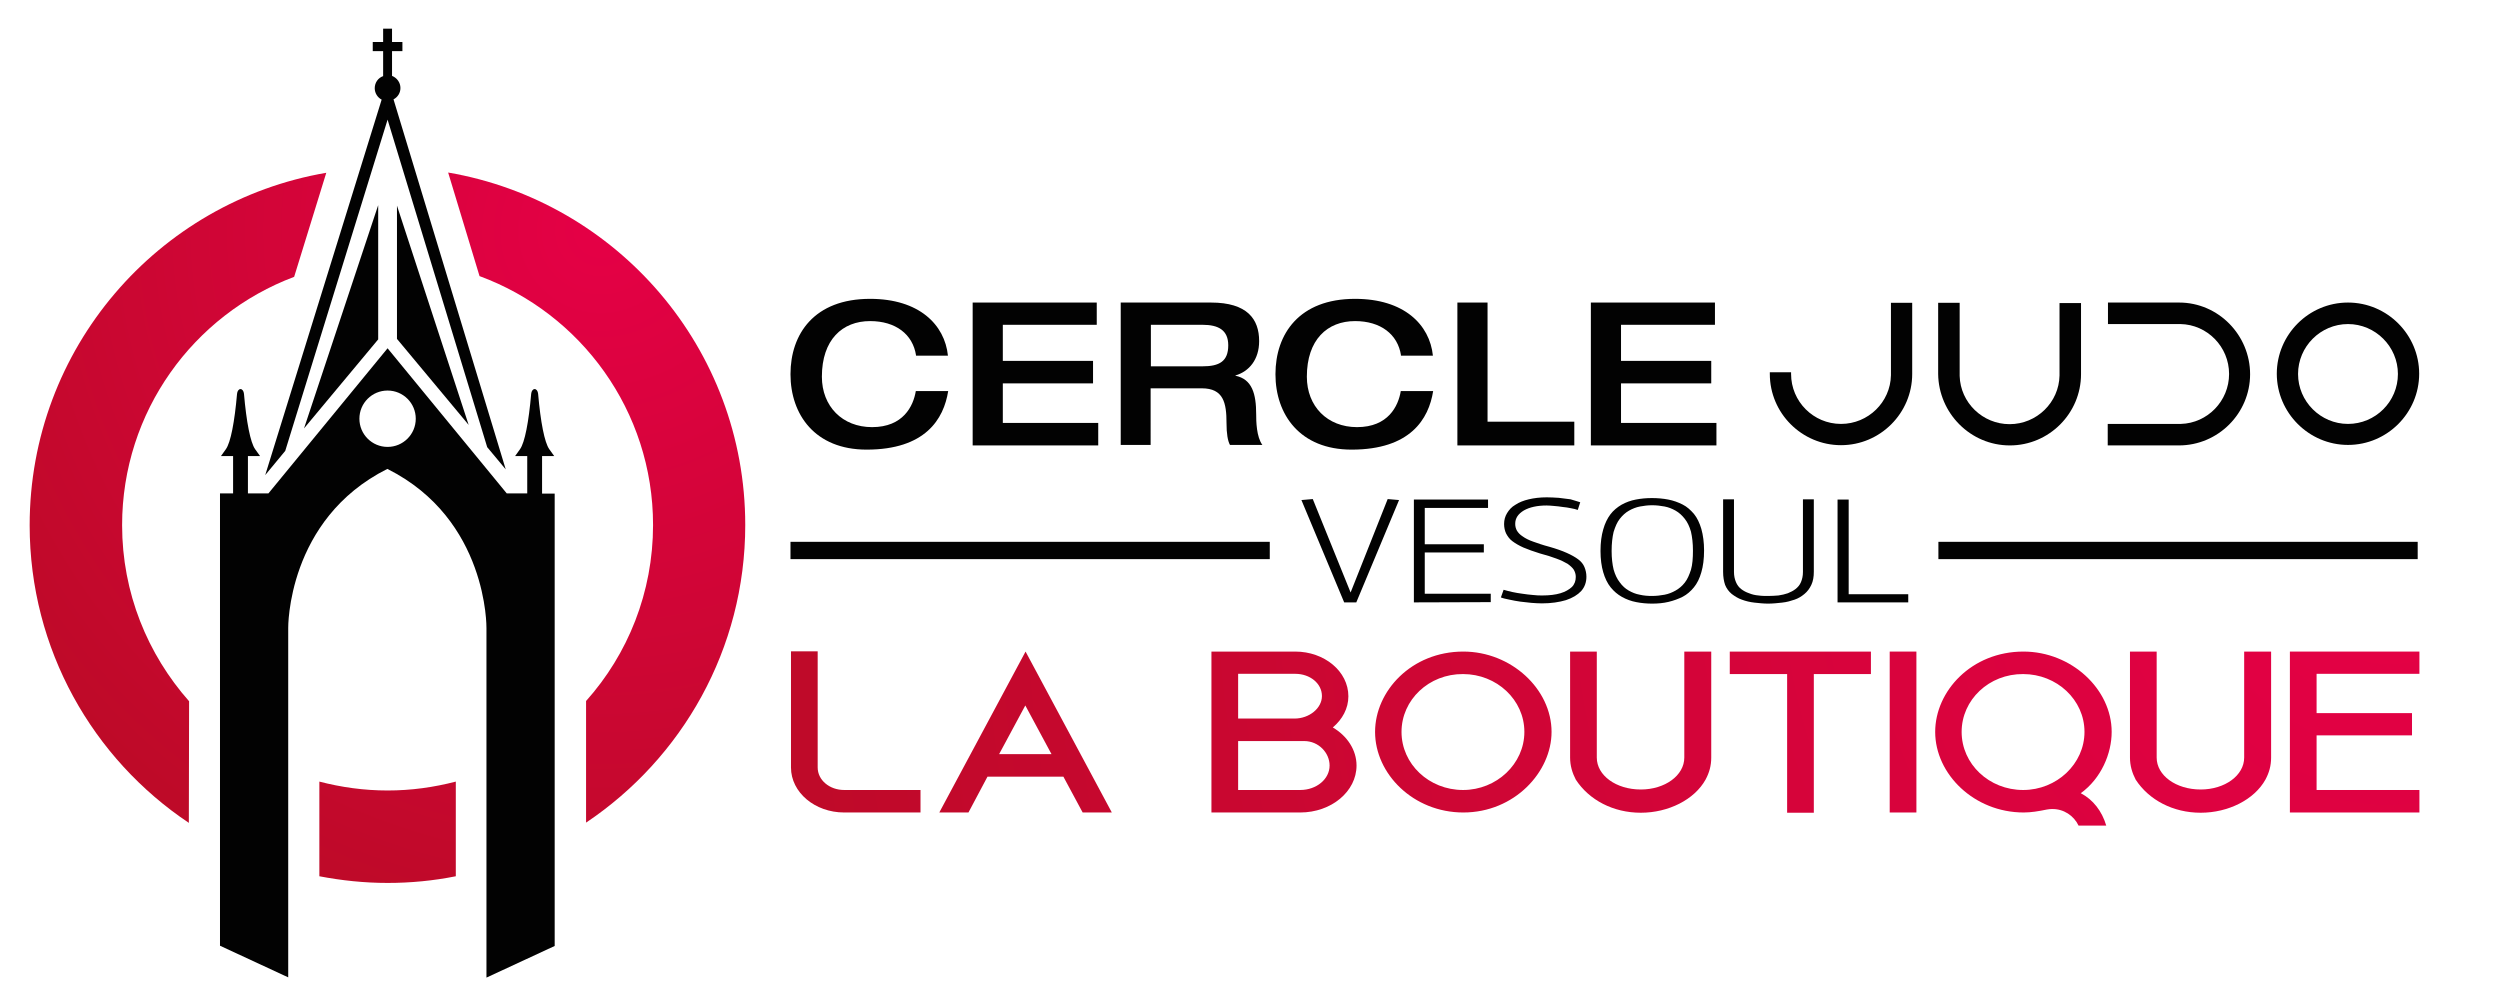 <?xml version="1.0" encoding="utf-8"?>
<!-- Generator: Adobe Illustrator 24.3.0, SVG Export Plug-In . SVG Version: 6.00 Build 0)  -->
<svg version="1.1" id="Calque_1" xmlns="http://www.w3.org/2000/svg" xmlns:xlink="http://www.w3.org/1999/xlink" x="0px" y="0px"
	 viewBox="0 0 1011.4 407.9" style="enable-background:new 0 0 1011.4 407.9;" xml:space="preserve">
<style type="text/css">
	.st0{fill:url(#SVGID_1_);}
	.st1{fill:url(#SVGID_2_);}
	.st2{fill:url(#SVGID_3_);}
	.st3{fill:#020202;}
	.st4{fill:url(#SVGID_4_);}
	.st5{fill:url(#SVGID_5_);}
	.st6{fill:url(#SVGID_6_);}
	.st7{fill:url(#SVGID_7_);}
	.st8{fill:url(#SVGID_8_);}
	.st9{fill:url(#SVGID_9_);}
	.st10{fill:url(#SVGID_10_);}
	.st11{fill:url(#SVGID_11_);}
	.st12{fill:url(#SVGID_12_);}
	.st13{fill:url(#SVGID_13_);}
</style>
<g>
	<g>
		<g>
			
				<radialGradient id="SVGID_1_" cx="243.073" cy="527.173" r="287.793" gradientTransform="matrix(1 0 0 1 0 -433.89)" gradientUnits="userSpaceOnUse">
				<stop  offset="0" style="stop-color:#E50046"/>
				<stop  offset="1" style="stop-color:#BE0A28"/>
			</radialGradient>
			<path class="st0" d="M76.5,283.7c-16.8-19-27.1-43.9-27.1-71.2c0-46,28.9-85.2,69.6-100.5l13-42.1C63.8,81.6,12,141,12,212.5
				c0,50.2,25.6,94.5,64.4,120.4L76.5,283.7L76.5,283.7z"/>
			
				<radialGradient id="SVGID_2_" cx="243.073" cy="527.173" r="287.793" gradientTransform="matrix(1 0 0 1 0 -433.89)" gradientUnits="userSpaceOnUse">
				<stop  offset="0" style="stop-color:#E50046"/>
				<stop  offset="1" style="stop-color:#BE0A28"/>
			</radialGradient>
			<path class="st1" d="M181.3,69.8l12.7,41.9c41,15.1,70.2,54.5,70.2,100.7c0,27.3-10.2,52.3-27.1,71.2v49.2
				c38.8-26,64.4-70.2,64.4-120.4C301.5,140.9,249.6,81.5,181.3,69.8z"/>
			
				<radialGradient id="SVGID_3_" cx="243.073" cy="527.173" r="287.793" gradientTransform="matrix(1 0 0 1 0 -433.89)" gradientUnits="userSpaceOnUse">
				<stop  offset="0" style="stop-color:#E50046"/>
				<stop  offset="1" style="stop-color:#BE0A28"/>
			</radialGradient>
			<path class="st2" d="M184.4,316.2c-8.8,2.3-18,3.6-27.6,3.6c-9.5,0-18.8-1.3-27.6-3.6v38.3c8.9,1.7,18.1,2.7,27.6,2.7
				c9.4,0,18.6-0.9,27.6-2.7V316.2z"/>
		</g>
		<g>
			<path class="st3" d="M115.4,182.4l41.4-134l40.3,132.5l7.5,9L159.2,40.2c1.7-0.9,2.8-2.6,2.8-4.6c0-2.2-1.4-4.1-3.4-4.9v-10h4.2
				V17h-4.2v-5.4H155V17h-4.2v3.7h4.2v10.1c-2,0.7-3.4,2.6-3.4,4.9c0,2,1.2,3.8,2.8,4.6l-47.1,151.9L115.4,182.4z"/>
			<polygon class="st3" points="189.6,171.9 160.6,83.2 160.6,137.1 			"/>
			<polygon class="st3" points="153,83 123,173.3 153,137.3 			"/>
			<path class="st3" d="M156.8,77L156.8,77L156.8,77z"/>
			<path class="st3" d="M219.3,199.6v-15.1h4.9l-2-2.8c-1.9-2.7-3.5-10.9-4.5-22.4c-0.1-1.1-0.7-1.9-1.4-1.9s-1.3,0.8-1.4,1.9l0,0
				c-1,11.5-2.6,19.7-4.5,22.4l-2,2.8h4.9v15.1H205l-48.2-58.7l-48.2,58.7h-8.3v-15.1h4.9l-2-2.8c-1.9-2.7-3.5-10.9-4.5-22.4
				c-0.1-1.1-0.7-1.9-1.4-1.9s-1.3,0.8-1.4,1.9l0,0c-1,11.5-2.6,19.7-4.5,22.4l-2,2.8h4.9v15.1H89v183l27.6,12.8V254.1
				c0,0-0.6-44,40.1-64.4c40.8,20.4,40.1,64.4,40.1,64.4v141.4l27.6-12.8v-183h-5.1L219.3,199.6L219.3,199.6z M156.8,180.8
				c-6.3,0-11.4-5.1-11.4-11.4c0-6.3,5.1-11.4,11.4-11.4c6.3,0,11.4,5.1,11.4,11.4S163.1,180.8,156.8,180.8z"/>
		</g>
	</g>
	<g>
		<g>
			<path class="st3" d="M543.8,243.7l-17.3-41.4l4.6-0.4l15.3,37.8l15-37.8l4.6,0.4l-17.3,41.4H543.8z"/>
			<path class="st3" d="M572,243.7v-41.6h30v3.4h-25.6v14.7h23.9v3.3h-23.9v16.7h26.7v3.4L572,243.7L572,243.7z"/>
			<path class="st3" d="M639.3,203.2l-1,3.1c-0.8-0.3-1.7-0.5-2.8-0.7c-1-0.2-2.1-0.4-3.3-0.5c-1.2-0.2-2.3-0.3-3.4-0.4
				c-1.2-0.1-2.1-0.2-3.1-0.2c-3.8,0-6.9,0.7-9.2,2c-2.3,1.4-3.5,3.1-3.5,5.4c0,1,0.2,1.9,0.7,2.8c0.5,0.8,1.2,1.6,2.3,2.3
				c1.1,0.8,2.5,1.5,4.2,2.1s3.9,1.4,6.6,2.1c2.8,0.8,5.1,1.6,7.1,2.5c1.8,0.8,3.4,1.7,4.6,2.6c1.2,0.9,2,1.9,2.5,3.1
				s0.8,2.5,0.8,3.9c0,2.3-0.7,4.2-2.1,5.8c-1.5,1.6-3.5,2.8-6.2,3.7c-2.7,0.8-5.9,1.3-9.7,1.3c-1.3,0-2.7-0.1-4.2-0.2
				c-1.5-0.2-3-0.3-4.5-0.5c-1.5-0.2-3-0.5-4.4-0.8c-1.4-0.3-2.5-0.5-3.5-0.9l1.1-3.1c1,0.3,2.2,0.6,3.5,0.9
				c1.3,0.3,2.7,0.5,4.1,0.7c1.4,0.2,2.8,0.4,4.2,0.5c1.5,0.2,2.8,0.2,3.9,0.2c2.8,0,5.3-0.3,7.3-0.9c2-0.6,3.5-1.5,4.6-2.5
				c1.1-1.1,1.6-2.5,1.6-4.1c0-1.1-0.3-2-0.8-2.9c-0.5-0.8-1.4-1.6-2.5-2.4c-1.2-0.7-2.6-1.4-4.5-2.1c-1.8-0.7-4.1-1.4-6.7-2.1
				c-2.6-0.8-4.8-1.6-6.7-2.4c-1.8-0.8-3.3-1.7-4.5-2.6c-1.2-0.9-1.9-2-2.5-3.1c-0.5-1.1-0.8-2.4-0.8-3.8c0-1.6,0.4-3.1,1.2-4.4
				c0.8-1.3,1.8-2.5,3.4-3.4c1.5-1,3.3-1.7,5.4-2.2c2.1-0.5,4.5-0.8,7.3-0.8c1.5,0,3.1,0.1,4.8,0.2c1.7,0.2,3.3,0.4,4.8,0.6
				C636.9,202.5,638.2,202.8,639.3,203.2z"/>
			<path class="st3" d="M668.4,244.2c-2.2,0-4.4-0.2-6.4-0.6c-2.1-0.4-4-1.1-5.8-2.1c-1.8-1-3.3-2.3-4.6-3.9c-1.3-1.6-2.3-3.7-3-6.1
				s-1.1-5.3-1.1-8.6c0-3.4,0.4-6.3,1.1-8.7c0.7-2.5,1.7-4.5,2.9-6.1c1.2-1.6,2.8-2.9,4.5-3.9c1.8-1,3.7-1.7,5.8-2.1
				c2.1-0.4,4.2-0.6,6.5-0.6s4.5,0.2,6.6,0.6c2.1,0.4,4,1.1,5.8,2c1.8,0.9,3.2,2.2,4.6,3.8c1.3,1.6,2.3,3.7,3,6.1
				c0.7,2.5,1.1,5.4,1.1,8.7c0,3.5-0.4,6.4-1.1,8.8c-0.7,2.5-1.7,4.5-3,6.1c-1.3,1.6-2.8,2.9-4.5,3.8c-1.8,0.9-3.7,1.6-5.8,2.1
				C672.9,244,670.7,244.2,668.4,244.2z M668.4,241.1c1.7,0,3.4-0.2,5-0.5c1.6-0.3,3.1-0.9,4.5-1.7c1.4-0.8,2.6-1.8,3.7-3.2
				c1.1-1.4,1.8-3.1,2.5-5.2c0.6-2.1,0.8-4.7,0.8-7.7s-0.3-5.5-0.8-7.7c-0.6-2.1-1.4-3.8-2.5-5.2c-1.1-1.4-2.3-2.5-3.7-3.3
				c-1.4-0.8-2.9-1.4-4.5-1.7c-1.6-0.3-3.3-0.5-5-0.5s-3.3,0.2-4.9,0.5c-1.6,0.3-3.1,0.9-4.5,1.7c-1.4,0.8-2.6,1.9-3.7,3.3
				s-1.8,3.1-2.5,5.3c-0.5,2.1-0.8,4.7-0.8,7.7c0,2.9,0.3,5.4,0.8,7.5c0.6,2.1,1.4,3.8,2.5,5.2c1,1.4,2.2,2.5,3.6,3.3
				s2.8,1.4,4.5,1.7C665.1,241,666.7,241.1,668.4,241.1z"/>
			<path class="st3" d="M697.1,231.3V202h4.4v29.4c0,1.6,0.3,2.9,0.8,4.1c0.5,1.2,1.2,2.1,2.1,2.8c0.9,0.7,2,1.3,3.2,1.7
				c1.2,0.5,2.5,0.8,3.8,0.9c1.3,0.2,2.7,0.2,4,0.2c1.4,0,2.7-0.1,4.1-0.2c1.4-0.2,2.6-0.5,3.8-0.9c1.2-0.5,2.2-1,3.1-1.7
				c0.9-0.7,1.7-1.6,2.2-2.8c0.5-1.2,0.8-2.5,0.8-4.1V202h4.4v29.3c0,2.1-0.3,3.8-1,5.3c-0.7,1.5-1.6,2.7-2.8,3.7
				c-1.2,1-2.5,1.8-4,2.3c-1.5,0.5-3.1,1-5.1,1.2c-1.8,0.2-3.7,0.4-5.6,0.4c-1.8,0-3.7-0.2-5.5-0.4c-1.8-0.2-3.5-0.6-5.1-1.2
				c-1.5-0.5-2.9-1.4-4.1-2.3c-1.2-1-2.1-2.2-2.7-3.7C697.4,235.1,697.1,233.4,697.1,231.3z"/>
			<path class="st3" d="M743.4,243.7v-41.6h4.5v38.3H772v3.3L743.4,243.7L743.4,243.7z"/>
		</g>
		<g>
			<g>
				<path class="st3" d="M370.6,143.8c-1.3-8.6-8.3-13.9-18.6-13.9c-11.2,0-19.5,7.5-19.5,22.5c0,12,8.3,20.4,20.3,20.4
					c12.6,0,16.7-8.5,17.7-14.6h13.1c-1.8,11.4-9.3,23.7-33,23.7c-20.9,0-30.8-14.2-30.8-30.5s9.6-30.5,32.2-30.5
					c19.8,0,30.2,10.4,31.5,23h-13L370.6,143.8L370.6,143.8z"/>
				<path class="st3" d="M393.5,122.4h50.2v9h-38V146h36.5v9.1h-36.5v16h38.6v9.1h-50.8V122.4z"/>
				<path class="st3" d="M453.4,122.4h36.5c14.7,0,19.5,6.7,19.5,15.6c0,7.5-4.1,12.3-9.6,13.9v0.1c6.8,1.4,8.4,7.4,8.4,15.6
					c0,2.8,0.1,9.1,2.5,12.4h-13.1c-0.9-1.6-1.4-4.6-1.4-8.8c0-8.2-1.2-14.1-10-14.1h-20.7V180h-12.1V122.4z M486.5,148.2
					c6.8,0,10.4-2,10.4-8.5c0-6.1-3.9-8.3-10.4-8.3h-20.9v16.8H486.5z"/>
				<path class="st3" d="M566.8,143.8c-1.3-8.6-8.3-13.9-18.6-13.9c-11.2,0-19.5,7.5-19.5,22.5c0,12,8.3,20.4,20.3,20.4
					c12.6,0,16.7-8.5,17.7-14.6h13.1c-1.8,11.4-9.3,23.7-33,23.7c-20.9,0-30.8-14.2-30.8-30.5s9.6-30.5,32.2-30.5
					c19.8,0,30.2,10.4,31.5,23h-13V143.8z"/>
				<path class="st3" d="M589.7,122.4h12.1v48.2h35.1v9.6h-47.3V122.4z"/>
				<path class="st3" d="M643.6,122.4h50.2v9h-38V146h36.5v9.1h-36.5v16h38.6v9.1h-50.8V122.4z"/>
			</g>
			<g>
				<g>
					<path class="st3" d="M949.9,122.4c-15.9,0-28.8,13-28.8,28.8s13,28.8,28.8,28.8c15.9,0,28.8-13,28.8-28.8
						S965.8,122.4,949.9,122.4z M970.1,151.3c0,11.2-9.1,20.2-20.2,20.2s-20.2-9.1-20.2-20.2s9.1-20.2,20.2-20.2
						C961,131.1,970.1,140.2,970.1,151.3z"/>
					<path class="st3" d="M813.1,180.2c15.9,0,28.8-13,28.8-28.8v-28.8h-8.7v28.8v0.5c-0.2,10.9-9.2,19.7-20.2,19.7
						c-10.9,0-19.9-8.7-20.2-19.5v-29.6h-8.7v28.8C784.3,167.2,797.2,180.2,813.1,180.2z"/>
					<path class="st3" d="M881.6,122.4h-28.8v8.7h28.8h0.5c10.9,0.2,19.7,9.2,19.7,20.2c0,10.9-8.7,19.9-19.5,20.2h-29.6v8.7h28.8
						c15.9,0,28.8-13,28.8-28.8S897.5,122.4,881.6,122.4z"/>
					<path class="st3" d="M765,151.3v0.5c-0.2,10.9-9.2,19.7-20.2,19.7c-11.2,0-20.2-9.1-20.2-20.2v-0.7H716v0.7
						c0,15.9,13,28.8,28.8,28.8c15.9,0,28.8-13,28.8-28.8v-28.8H765V151.3z"/>
				</g>
			</g>
		</g>
	</g>
</g>
<g>
	<radialGradient id="SVGID_4_" cx="967" cy="226.223" r="662.64" gradientUnits="userSpaceOnUse">
		<stop  offset="0" style="stop-color:#E50046"/>
		<stop  offset="1" style="stop-color:#BE0A28"/>
	</radialGradient>
	<path class="st4" d="M372.4,319.6v9.1h-30.9c-11.8,0-21.5-8.1-21.5-18.2v-47h10.8v47c0,5.1,4.8,9.1,10.7,9.1H372.4z"/>
	<radialGradient id="SVGID_5_" cx="967" cy="226.223" r="662.64" gradientUnits="userSpaceOnUse">
		<stop  offset="0" style="stop-color:#E50046"/>
		<stop  offset="1" style="stop-color:#BE0A28"/>
	</radialGradient>
	<path class="st5" d="M430.2,314.2h-30.7l-7.7,14.5h-11.8l34.9-65.1l34.9,65.1h-11.8L430.2,314.2z M425.4,305.1l-10.6-19.7
		l-10.6,19.7H425.4z"/>
	<radialGradient id="SVGID_6_" cx="967" cy="226.223" r="662.64" gradientUnits="userSpaceOnUse">
		<stop  offset="0" style="stop-color:#E50046"/>
		<stop  offset="1" style="stop-color:#BE0A28"/>
	</radialGradient>
	<path class="st6" d="M539.2,294.3c5.8,3.4,9.6,9.1,9.6,15.4c0,10.5-10.2,19-22.8,19h-35.9v-65.1h33.9c11.8,0,21.5,8,21.5,18.1
		C545.5,286.6,543.1,291,539.2,294.3z M500.9,272.6v18.1h22.8c6,0,11.1-4.2,11.1-9.1c0-5.1-4.8-9-10.8-9H500.9z M537.9,309.7
		c0-5.1-4.4-9.9-10.3-9.9h-26.7v19.8H526C532.6,319.6,537.9,315.2,537.9,309.7z"/>
	<radialGradient id="SVGID_7_" cx="967" cy="226.223" r="662.64" gradientUnits="userSpaceOnUse">
		<stop  offset="0" style="stop-color:#E50046"/>
		<stop  offset="1" style="stop-color:#BE0A28"/>
	</radialGradient>
	<path class="st7" d="M556.3,296.1c0-16.5,14.7-32.5,35.7-32.5c19.4,0,35.7,15.2,35.7,32.5c0,16.2-15,32.6-35.7,32.6
		C571.8,328.7,556.3,313.1,556.3,296.1z M567,296.1c0,13,11.1,23.5,24.9,23.5c13.6,0,24.8-10.6,24.8-23.5c0-13-11.2-23.4-24.8-23.4
		C578.1,272.6,567,283.1,567,296.1z"/>
	<radialGradient id="SVGID_8_" cx="967" cy="226.223" r="662.64" gradientUnits="userSpaceOnUse">
		<stop  offset="0" style="stop-color:#E50046"/>
		<stop  offset="1" style="stop-color:#BE0A28"/>
	</radialGradient>
	<path class="st8" d="M692.3,263.6v42.9c0,3.3-0.8,6.1-2.3,8.9c-4.5,8.1-15,13.4-26.2,13.4c-11.1,0-20.9-5.1-26.3-13.4
		c-1.4-2.7-2.3-5.6-2.3-8.9v-42.9H646v42.9c0,7.2,7.8,12.9,17.8,12.9c9.8,0,17.6-5.7,17.6-12.9v-42.9H692.3z"/>
	<radialGradient id="SVGID_9_" cx="967" cy="226.223" r="662.64" gradientUnits="userSpaceOnUse">
		<stop  offset="0" style="stop-color:#E50046"/>
		<stop  offset="1" style="stop-color:#BE0A28"/>
	</radialGradient>
	<path class="st9" d="M756.9,263.6v9.1h-23.1v56.1H723v-56.1h-23.2v-9.1H756.9z"/>
	<radialGradient id="SVGID_10_" cx="967" cy="226.223" r="662.64" gradientUnits="userSpaceOnUse">
		<stop  offset="0" style="stop-color:#E50046"/>
		<stop  offset="1" style="stop-color:#BE0A28"/>
	</radialGradient>
	<path class="st10" d="M775.3,328.7h-10.8v-65.1h10.8V328.7z"/>
	<radialGradient id="SVGID_11_" cx="967" cy="226.223" r="662.64" gradientUnits="userSpaceOnUse">
		<stop  offset="0" style="stop-color:#E50046"/>
		<stop  offset="1" style="stop-color:#BE0A28"/>
	</radialGradient>
	<path class="st11" d="M782.9,296.1c0-16.5,14.7-32.5,35.7-32.5c19.4,0,35.7,15.2,35.7,32.5c0,8.7-4.2,18.8-12.5,24.8
		c5,2.6,8.6,7.3,10.3,13.1h-11.2c-1.9-4-6-6.8-10.8-6.7c-0.6,0-1.4,0.1-2,0.2c-3.4,0.7-6.4,1.2-9.4,1.2
		C798.7,328.7,782.9,313.2,782.9,296.1z M793.6,296.1c0,13,11.1,23.5,24.9,23.5c13.6,0,24.8-10.6,24.8-23.5
		c0-13-11.2-23.4-24.8-23.4C804.7,272.6,793.6,283.1,793.6,296.1z"/>
	<radialGradient id="SVGID_12_" cx="967" cy="226.223" r="662.64" gradientUnits="userSpaceOnUse">
		<stop  offset="0" style="stop-color:#E50046"/>
		<stop  offset="1" style="stop-color:#BE0A28"/>
	</radialGradient>
	<path class="st12" d="M918.8,263.6v42.9c0,3.3-0.8,6.1-2.3,8.9c-4.5,8.1-15,13.4-26.2,13.4c-11.1,0-20.9-5.1-26.3-13.4
		c-1.4-2.7-2.3-5.6-2.3-8.9v-42.9h10.8v42.9c0,7.2,7.8,12.9,17.8,12.9c9.8,0,17.6-5.7,17.6-12.9v-42.9H918.8z"/>
	<radialGradient id="SVGID_13_" cx="967" cy="226.223" r="662.64" gradientUnits="userSpaceOnUse">
		<stop  offset="0" style="stop-color:#E50046"/>
		<stop  offset="1" style="stop-color:#BE0A28"/>
	</radialGradient>
	<path class="st13" d="M978.8,272.6h-41.6v15.9h38.6v9h-38.6v22.1h41.6v9.1h-52.4v-65.1h52.4V272.6z"/>
</g>
<rect x="784.2" y="219.2" class="st3" width="193.9" height="7"/>
<rect x="319.8" y="219.2" class="st3" width="193.9" height="7"/>
</svg>
